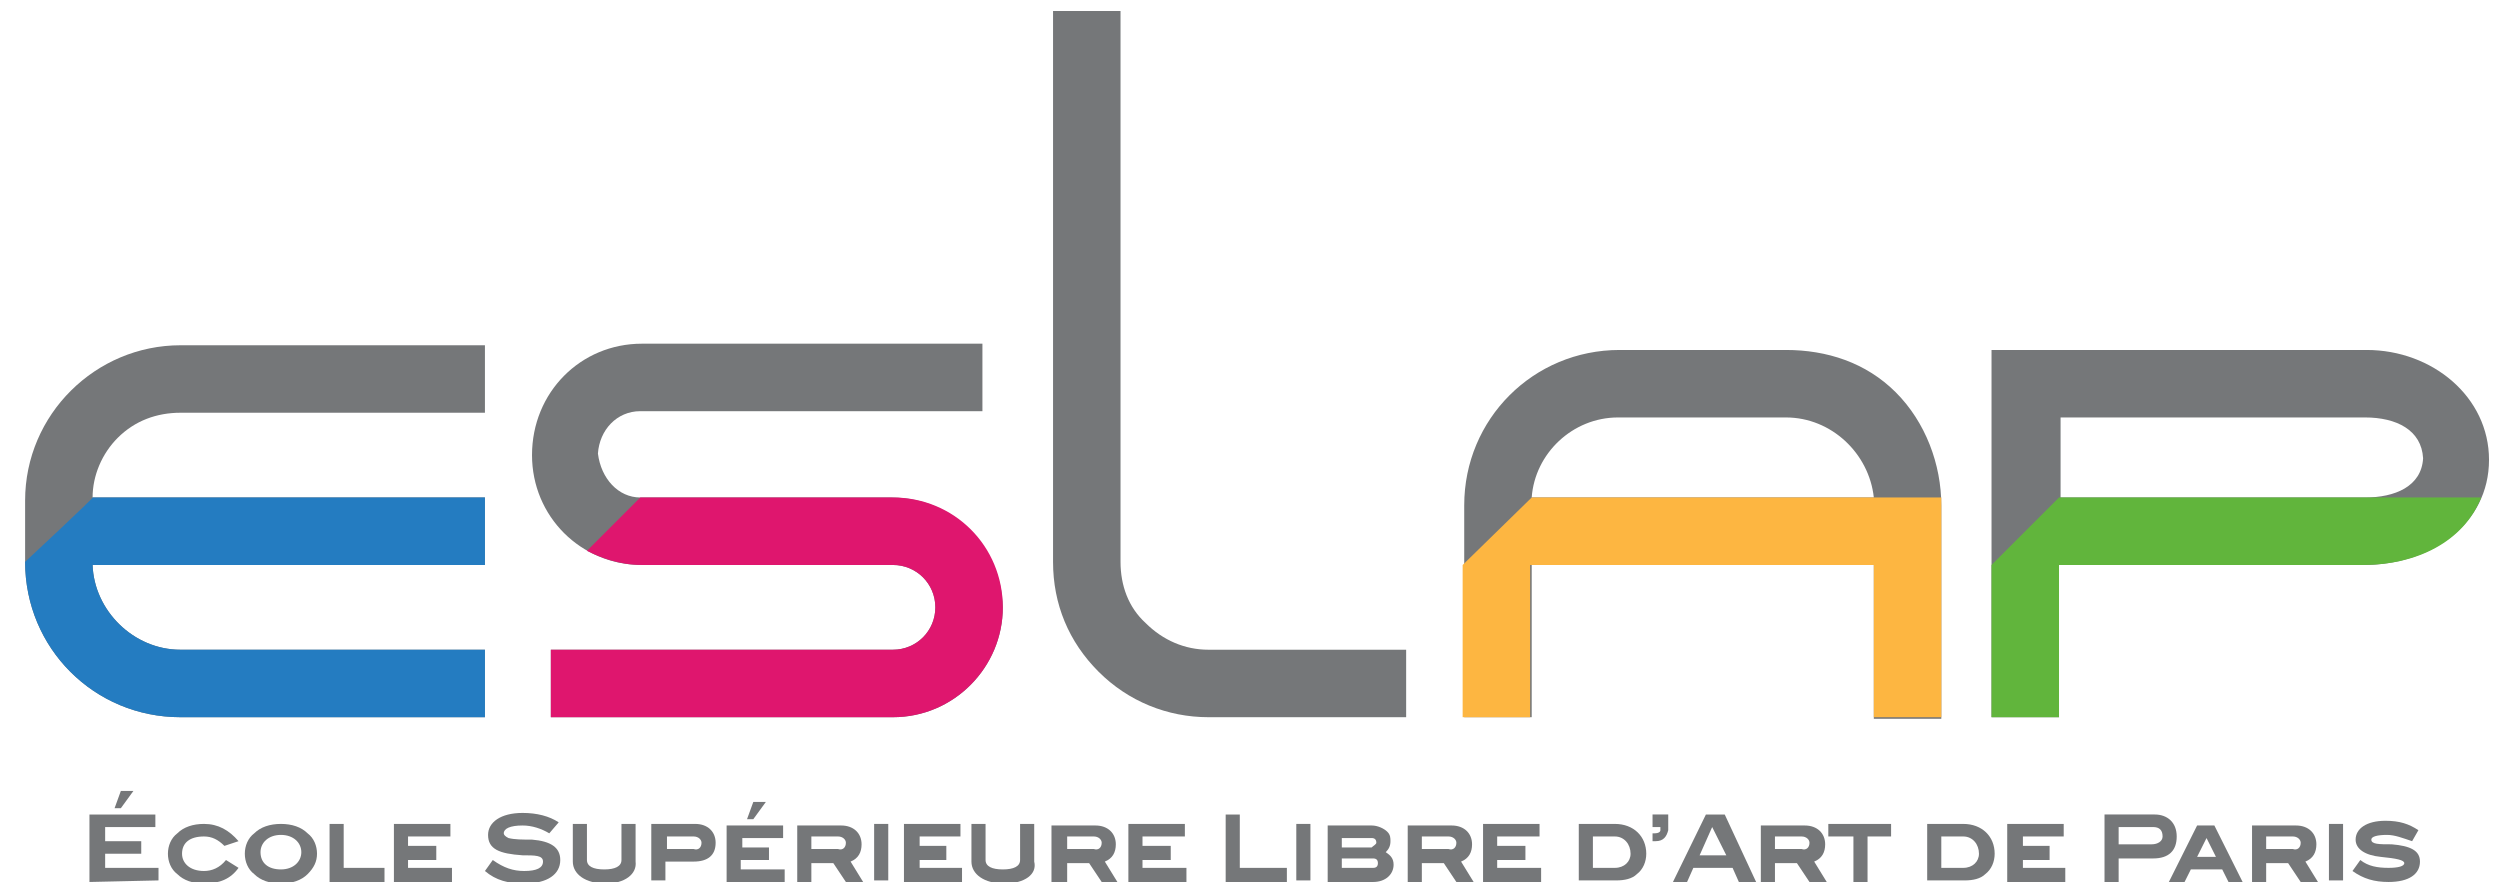 <?xml version="1.0" encoding="utf-8"?>
<!-- Generator: Adobe Illustrator 19.0.0, SVG Export Plug-In . SVG Version: 6.00 Build 0)  -->
<svg version="1.1" id="Calque_2" xmlns="http://www.w3.org/2000/svg" xmlns:xlink="http://www.w3.org/1999/xlink" x="0px" y="0px"
	 viewBox="0 0 159.3 56.2" enable-background="new 0 0 159.3 56.2" xml:space="preserve">
<path fill="#757779" d="M5.7,56.2v-4.3h4.2v0.8H6.7v0.9h2.3v0.8H6.7v0.9h3.4v0.8 M7.7,51.5H7.3l0.4-1.1h0.8L7.7,51.5z"/>
<path fill="#757779" d="M14.3,53.9c-0.4-0.4-0.8-0.6-1.3-0.6c-0.9,0-1.4,0.4-1.4,1.1c0,0.6,0.5,1.1,1.4,1.1c0.5,0,1-0.2,1.4-0.7
	l0.8,0.5c-0.5,0.7-1.2,1-2.2,1c-0.7,0-1.3-0.2-1.7-0.6c-0.4-0.3-0.6-0.8-0.6-1.3c0-0.5,0.2-1,0.6-1.3c0.4-0.4,1-0.6,1.7-0.6
	c0.9,0,1.6,0.4,2.2,1.1"/>
<path fill="#757779" d="M19.6,55.7c-0.4,0.4-1,0.6-1.7,0.6c-0.7,0-1.3-0.2-1.7-0.6c-0.4-0.3-0.6-0.8-0.6-1.3c0-0.5,0.2-1,0.6-1.3
	c0.4-0.4,1-0.6,1.7-0.6c0.7,0,1.3,0.2,1.7,0.6c0.4,0.3,0.6,0.8,0.6,1.3C20.2,54.9,20,55.3,19.6,55.7 M17.9,53.2
	c-0.8,0-1.3,0.5-1.3,1.1c0,0.7,0.5,1.1,1.3,1.1c0.8,0,1.3-0.5,1.3-1.1C19.2,53.7,18.7,53.2,17.9,53.2z"/>
<polyline fill="#757779" points="21,56.2 21,52.5 21.9,52.5 21.9,55.3 24.5,55.3 24.5,56.2 "/>
<polyline fill="#757779" points="25.1,56.2 25.1,52.5 28.7,52.5 28.7,53.3 26,53.3 26,53.9 27.8,53.9 27.8,54.8 26,54.8 26,55.3 
	28.8,55.3 28.8,56.2 "/>
<path fill="#757779" d="M33.3,52.6c-0.8,0-1.2,0.2-1.2,0.5c0,0.1,0.1,0.2,0.3,0.3c0.4,0.1,0.9,0.1,1.5,0.1c1.2,0.1,1.8,0.5,1.8,1.3
	c0,0.9-0.8,1.5-2.3,1.5c-1,0-1.8-0.2-2.5-0.8l0.5-0.7c0.7,0.5,1.3,0.7,2,0.7c0.8,0,1.2-0.2,1.2-0.6c0-0.4-0.5-0.4-1.3-0.4
	c-1.5-0.1-2.2-0.4-2.2-1.3c0-0.8,0.8-1.4,2.2-1.4c0.9,0,1.7,0.2,2.3,0.6L35,53.1C34.5,52.8,33.9,52.6,33.3,52.6"/>
<path fill="#757779" d="M38.6,56.3c-1.3,0-2.1-0.6-2.1-1.4v-2.4h0.9v2.3c0,0.4,0.4,0.6,1.1,0.6c0.7,0,1.1-0.2,1.1-0.6v-2.3h0.9v2.4
	C40.6,55.7,39.8,56.3,38.6,56.3"/>
<path fill="#757779" d="M45.6,53.7c0,0.8-0.5,1.2-1.4,1.2h-1.8v1.2h-0.9v-3.6h2.8C45.1,52.5,45.6,53,45.6,53.7 M44.7,53.7
	c0-0.2-0.2-0.4-0.5-0.4h-1.7v0.8h1.7C44.5,54.2,44.7,54,44.7,53.7z"/>
<path fill="#757779" d="M46.3,56.2v-3.6h3.6v0.8h-2.6v0.6H49v0.8h-1.8v0.6h2.8v0.8 M48,52.2h-0.4l0.4-1.1h0.8L48,52.2z"/>
<path fill="#757779" d="M53.9,56.2L53.1,55h-1.4v1.2h-0.9v-3.6h2.8c0.8,0,1.3,0.5,1.3,1.2c0,0.5-0.2,0.9-0.7,1.1l0.8,1.3 M53.9,53.7
	c0-0.2-0.2-0.4-0.5-0.4h-1.7v0.8h1.7C53.7,54.2,53.9,54,53.9,53.7z"/>
<rect x="55.7" y="52.5" fill="#757779" width="0.9" height="3.6"/>
<polyline fill="#757779" points="57.6,56.2 57.6,52.5 61.2,52.5 61.2,53.3 58.6,53.3 58.6,53.9 60.3,53.9 60.3,54.8 58.6,54.8 
	58.6,55.3 61.3,55.3 61.3,56.2 "/>
<path fill="#757779" d="M64,56.3c-1.3,0-2.1-0.6-2.1-1.4v-2.4h0.9v2.3c0,0.4,0.4,0.6,1.1,0.6c0.7,0,1.1-0.2,1.1-0.6v-2.3h0.9v2.4
	C66.1,55.7,65.3,56.3,64,56.3"/>
<path fill="#757779" d="M70.2,56.2L69.4,55H68v1.2H67v-3.6h2.8c0.8,0,1.3,0.5,1.3,1.2c0,0.5-0.2,0.9-0.7,1.1l0.8,1.3 M70.2,53.7
	c0-0.2-0.2-0.4-0.5-0.4H68v0.8h1.7C70,54.2,70.2,54,70.2,53.7z"/>
<polyline fill="#757779" points="71.9,56.2 71.9,52.5 75.5,52.5 75.5,53.3 72.8,53.3 72.8,53.9 74.6,53.9 74.6,54.8 72.8,54.8 
	72.8,55.3 75.6,55.3 75.6,56.2 "/>
<polyline fill="#757779" points="78.1,56.2 78.1,51.9 79,51.9 79,55.3 82,55.3 82,56.2 "/>
<rect x="82.6" y="52.5" fill="#757779" width="0.9" height="3.6"/>
<path fill="#757779" d="M88.8,55.1c0,0.6-0.5,1.1-1.3,1.1h-2.9v-3.6h2.8c0.4,0,0.8,0.2,1,0.4c0.2,0.2,0.2,0.4,0.2,0.6
	c0,0.3-0.1,0.5-0.3,0.7C88.6,54.5,88.8,54.7,88.8,55.1 M87.7,53.7c0-0.2-0.1-0.3-0.3-0.3h-1.9v0.6h1.9
	C87.5,53.9,87.7,53.8,87.7,53.7z M87.8,55c0-0.2-0.1-0.3-0.3-0.3h-2v0.6h2C87.7,55.3,87.8,55.2,87.8,55z"/>
<path fill="#757779" d="M92.8,56.2L92,55h-1.4v1.2h-0.9v-3.6h2.8c0.8,0,1.3,0.5,1.3,1.2c0,0.5-0.2,0.9-0.7,1.1l0.8,1.3 M92.8,53.7
	c0-0.2-0.2-0.4-0.5-0.4h-1.7v0.8h1.7C92.6,54.2,92.8,54,92.8,53.7z"/>
<polyline fill="#757779" points="94.5,56.2 94.5,52.5 98.1,52.5 98.1,53.3 95.4,53.3 95.4,53.9 97.2,53.9 97.2,54.8 95.4,54.8 
	95.4,55.3 98.2,55.3 98.2,56.2 "/>
<path fill="#757779" d="M104.9,54.4c0,0.5-0.2,1-0.6,1.3c-0.3,0.3-0.8,0.4-1.3,0.4h-2.4v-3.6h2.3C104.1,52.5,104.9,53.3,104.9,54.4
	 M103.9,54.4c0-0.6-0.4-1.1-1-1.1h-1.4v2h1.4C103.5,55.3,103.9,54.9,103.9,54.4z"/>
<path fill="#757779" d="M105.5,53.6h-0.2v-0.5h0.1c0.3,0,0.4-0.1,0.4-0.2v-0.2h-0.5v-0.8h1v1C106.2,53.3,106,53.6,105.5,53.6"/>
<path fill="#757779" d="M110.8,56.2l-0.4-0.9h-2.5l-0.4,0.9h-0.9l2.1-4.3h1.2l2,4.3 M109.1,52.7l-0.8,1.8h1.7L109.1,52.7z"/>
<path fill="#757779" d="M115.3,56.2l-0.8-1.2h-1.4v1.2h-0.9v-3.6h2.8c0.8,0,1.3,0.5,1.3,1.2c0,0.5-0.2,0.9-0.7,1.1l0.8,1.3
	 M115.3,53.7c0-0.2-0.2-0.4-0.5-0.4h-1.7v0.8h1.7C115.1,54.2,115.3,54,115.3,53.7z"/>
<polyline fill="#757779" points="119,53.3 119,56.2 118.1,56.2 118.1,53.3 116.5,53.3 116.5,52.5 120.5,52.5 120.5,53.3 "/>
<path fill="#757779" d="M127.1,54.4c0,0.5-0.2,1-0.6,1.3c-0.3,0.3-0.8,0.4-1.3,0.4h-2.4v-3.6h2.3C126.3,52.5,127.1,53.3,127.1,54.4
	 M126.1,54.4c0-0.6-0.4-1.1-1-1.1h-1.4v2h1.4C125.7,55.3,126.1,54.9,126.1,54.4z"/>
<polyline fill="#757779" points="127.9,56.2 127.9,52.5 131.5,52.5 131.5,53.3 128.9,53.3 128.9,53.9 130.6,53.9 130.6,54.8 
	128.9,54.8 128.9,55.3 131.6,55.3 131.6,56.2 "/>
<path fill="#757779" d="M138.7,53.3c0,0.9-0.5,1.4-1.5,1.4H135v1.5h-0.9v-4.3h3.2C138.1,51.9,138.7,52.4,138.7,53.3 M137.8,53.3
	c0-0.4-0.2-0.6-0.6-0.6H135v1.1h2.1C137.5,53.8,137.8,53.6,137.8,53.3z"/>
<path fill="#757779" d="M142,56.2l-0.4-0.8h-2l-0.4,0.8h-1l1.8-3.6h1.1l1.8,3.6 M140.6,53.4l-0.6,1.2h1.2L140.6,53.4z"/>
<path fill="#757779" d="M146.6,56.2l-0.8-1.2h-1.4v1.2h-0.9v-3.6h2.8c0.8,0,1.3,0.5,1.3,1.2c0,0.5-0.2,0.9-0.7,1.1l0.8,1.3
	 M146.6,53.7c0-0.2-0.2-0.4-0.5-0.4h-1.7v0.8h1.7C146.4,54.2,146.6,54,146.6,53.7z"/>
<rect x="148.4" y="52.5" fill="#757779" width="0.9" height="3.6"/>
<path fill="#757779" d="M152.1,53.2c-0.6,0-1,0.1-1,0.3c0,0.3,0.5,0.3,1.3,0.3c1.2,0.1,1.8,0.4,1.8,1.1c0,0.8-0.7,1.3-2,1.3
	c-0.9,0-1.6-0.2-2.3-0.7l0.5-0.7c0.5,0.4,1.1,0.5,1.8,0.5c0.6,0,1-0.1,1-0.3c0-0.2-0.5-0.3-1.5-0.4c-1-0.1-1.6-0.5-1.6-1.1
	c0-0.7,0.7-1.2,1.9-1.2c0.9,0,1.5,0.2,2.1,0.6l-0.4,0.7C153.1,53.4,152.6,53.2,152.1,53.2"/>
<path fill="#757779" d="M1.6,31.9v3.9c0,5.5,4.4,9.9,9.9,9.9h19.4v-4.3H11.5c-3,0-5.5-2.5-5.6-5.4h25v-4.3h-25
	c0-1.4,0.6-2.8,1.6-3.8c1.1-1.1,2.5-1.6,4-1.6h19.4V22H11.5C6.1,22,1.6,26.4,1.6,31.9"/>
<path fill="#247CC1" d="M1.6,35.8c0,5.5,4.4,9.9,9.9,9.9h19.4v-4.3H11.5c-3,0-5.5-2.5-5.6-5.4h25v-4.3h-25C6,31.7,1.6,35.8,1.6,35.8
	"/>
<path fill="#757779" d="M56.8,31.7h-16c-1.4,0-2.5-1.2-2.7-2.8c0.1-1.5,1.2-2.7,2.7-2.7h21.8v-4.3H40.9c-3.9,0-7,3.1-7,7.1
	c0,3.9,3.1,7,7,7h16c1.5,0,2.7,1.2,2.7,2.7c0,1.5-1.2,2.7-2.7,2.7H35.1v4.3h21.8c3.9,0,7-3.2,7-7C63.8,34.8,60.7,31.7,56.8,31.7"/>
<path fill="#DF166E" d="M37.4,35.1c0.8,0.4,2,0.9,3.5,0.9h16c1.5,0,2.7,1.2,2.7,2.7c0,1.5-1.2,2.7-2.7,2.7H35.1v4.3h21.8
	c3.9,0,7-3.2,7-7c0-3.9-3.1-7-7-7l-16.1,0"/>
<path fill="#757779" d="M73,39.7c-1.1-1-1.6-2.4-1.6-3.9V0.7h-4.3v35.1c0,2.7,1,5.1,2.9,7c1.9,1.9,4.4,2.9,7,2.9h12.6v-4.3H77
	C75.5,41.4,74.1,40.8,73,39.7"/>
<path fill="#757779" d="M113.8,22.3h-10.6c-5.5,0-9.9,4.4-9.9,9.9v13.5h4.3V36h21.8v9.8h4.3V32.2c0-2.6-1-5.3-2.9-7.2
	C118.9,23.1,116.4,22.3,113.8,22.3 M103.1,26.6h10.7c2.9,0,5.3,2.3,5.6,5.1H97.6C97.8,28.9,100.2,26.6,103.1,26.6z"/>
<path fill="#757779" d="M150.8,22.3h-23.9v23.4h4.3V36h19.4c4.3,0,8-2.6,8-6.7C158.6,25.3,155,22.3,150.8,22.3 M150.7,31.7h-19.4
	v-5.1h19.4c2,0,3.6,0.8,3.7,2.6C154.3,31,152.6,31.7,150.7,31.7z"/>
<polyline fill="#FDB641" points="93.2,36 93.2,45.7 97.5,45.7 97.5,36 119.4,36 119.4,45.7 123.7,45.7 123.7,31.7 97.6,31.7 "/>
<path fill="#61B53C" d="M126.9,36v9.7h4.3V36h19.4c3.4,0,6.4-1.5,7.5-4.3h-26.9"/>
</svg>
